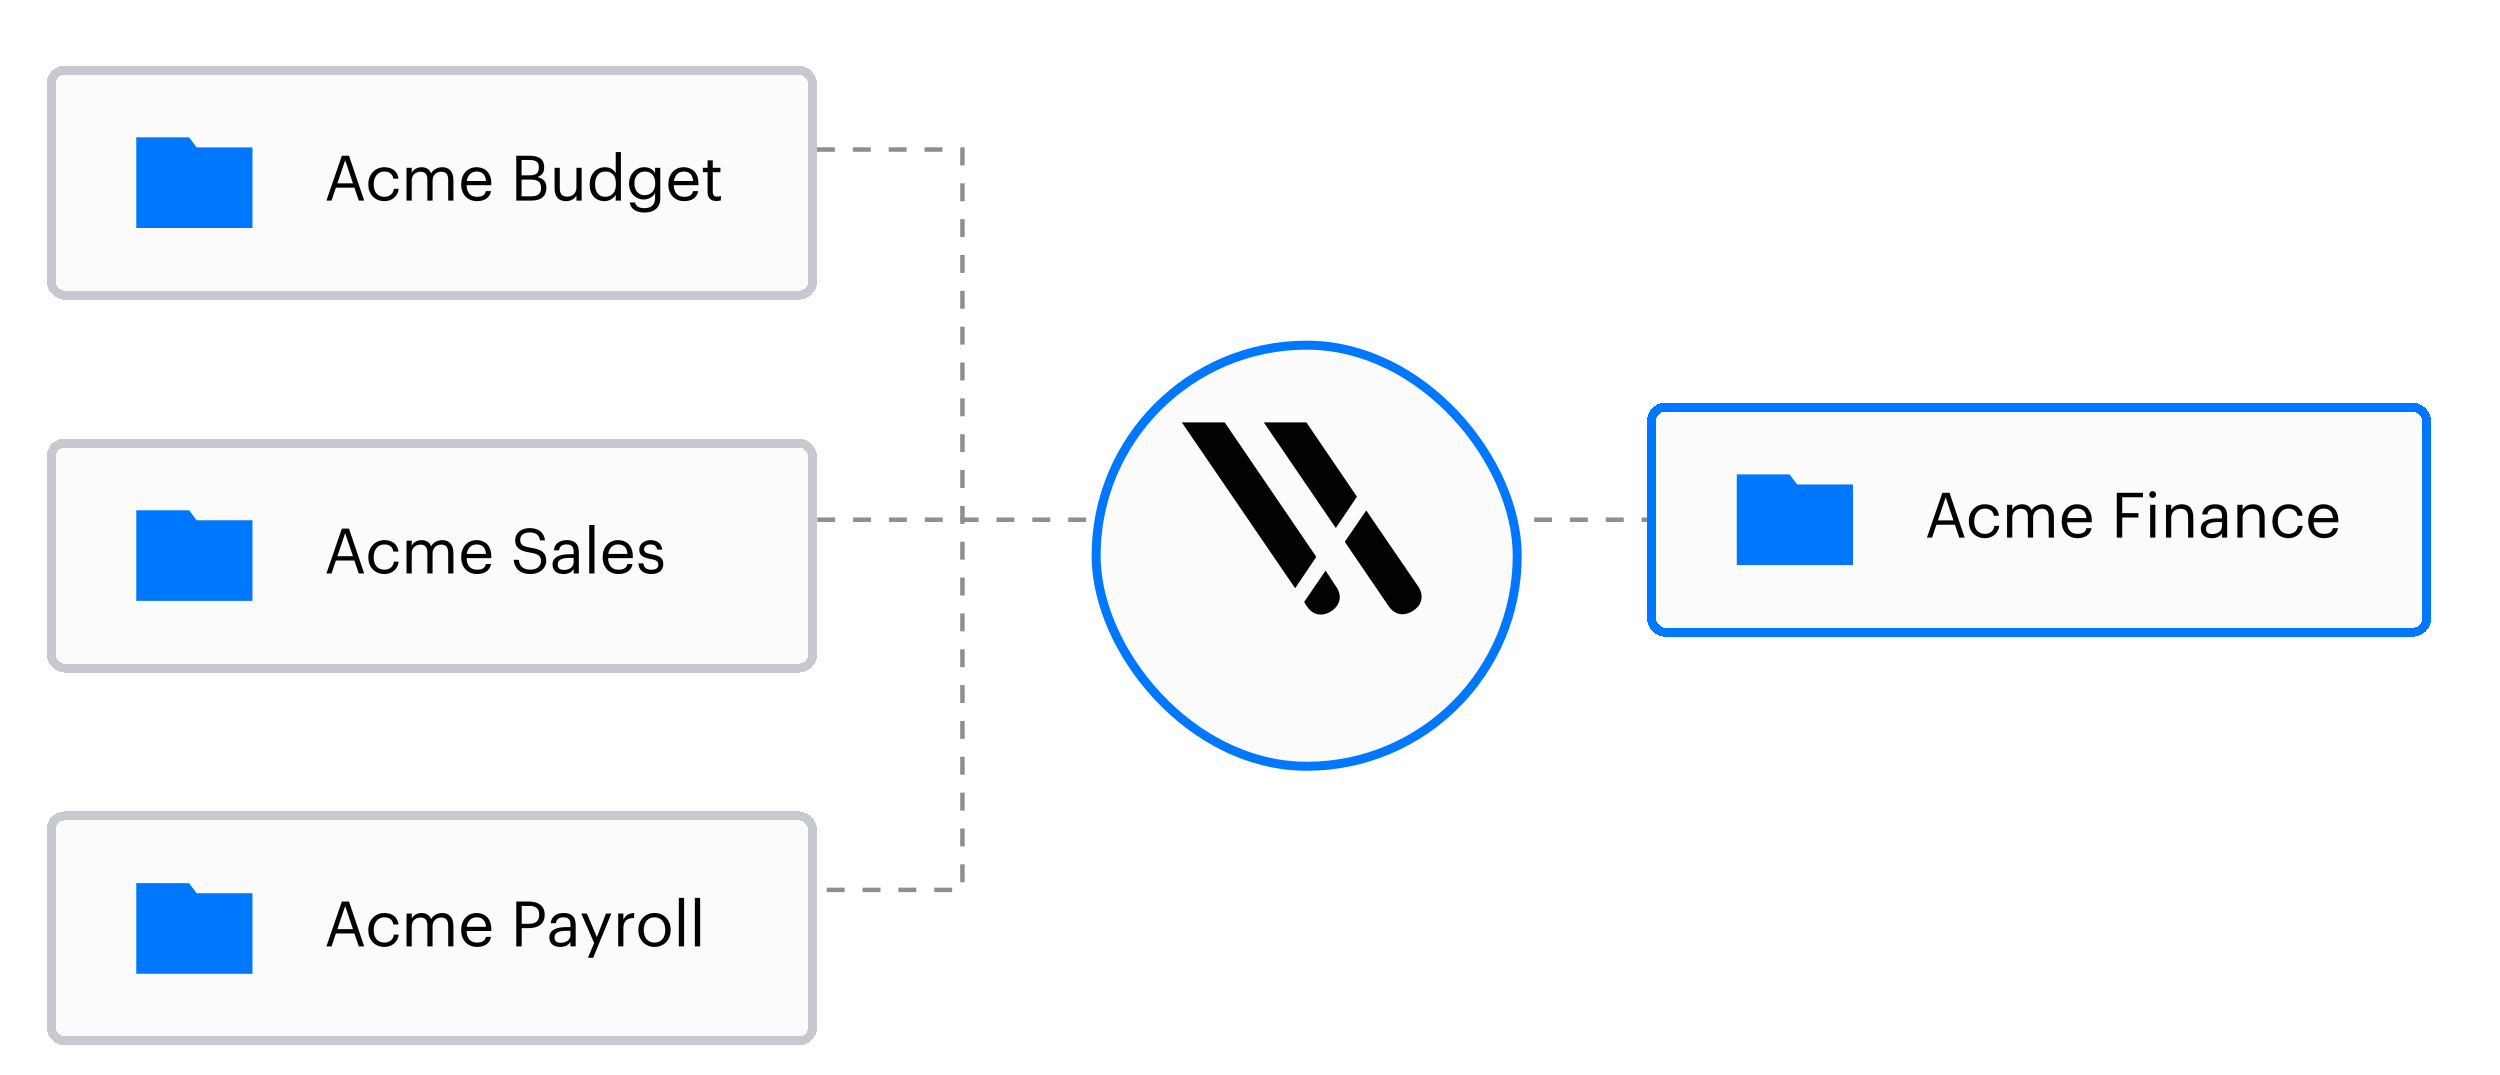 <svg width="558" height="240" viewBox="0 0 558 240" fill="none" xmlns="http://www.w3.org/2000/svg">
<g filter="url(#filter0_dd_9216_11468)">
<rect x="10.414" y="6.656" width="171.938" height="52.229" rx="4" fill="#FBFBFB" shape-rendering="crispEdges"/>
<rect x="11.414" y="7.656" width="169.938" height="50.229" rx="3" stroke="#C7C9D0" stroke-width="2" shape-rendering="crispEdges"/>
<path fill-rule="evenodd" clip-rule="evenodd" d="M30.414 42.886H56.352L56.35 24.898H43.889L42.196 22.656H30.414V42.886Z" fill="#0077FF"/>
<path d="M77.043 27.768L75.306 32.92H78.778L77.043 27.768ZM72.856 36.77L76.3 26.761H77.897L81.284 36.77H80.081L79.1 33.886H74.971L74.004 36.77H72.856ZM85.795 36.897C83.751 36.897 82.211 35.455 82.211 33.187V33.075C82.211 30.834 83.807 29.323 85.767 29.323C87.293 29.323 88.721 30.023 88.945 31.884H87.797C87.615 30.723 86.775 30.288 85.767 30.288C84.437 30.288 83.415 31.352 83.415 33.075V33.187C83.415 34.978 84.395 35.931 85.809 35.931C86.845 35.931 87.783 35.328 87.909 34.139H88.987C88.833 35.721 87.559 36.897 85.795 36.897ZM90.741 36.77V29.448H91.903V30.569C92.239 29.883 93.037 29.323 94.087 29.323C95.025 29.323 95.851 29.715 96.229 30.695C96.733 29.742 97.825 29.323 98.735 29.323C100.051 29.323 101.199 30.107 101.199 32.234V36.77H100.037V32.151C100.037 30.863 99.491 30.331 98.483 30.331C97.531 30.331 96.551 30.974 96.551 32.291V36.77H95.389V32.151C95.389 30.863 94.843 30.331 93.835 30.331C92.883 30.331 91.903 30.974 91.903 32.291V36.77H90.741ZM106.48 36.897C104.408 36.897 102.938 35.441 102.938 33.187V33.075C102.938 30.863 104.352 29.323 106.368 29.323C108.062 29.323 109.658 30.345 109.658 32.962V33.34H104.142C104.198 35.007 104.996 35.931 106.494 35.931C107.628 35.931 108.286 35.511 108.44 34.657H109.602C109.35 36.127 108.132 36.897 106.48 36.897ZM104.184 32.403H108.468C108.356 30.89 107.572 30.288 106.368 30.288C105.178 30.288 104.38 31.101 104.184 32.403ZM115.23 36.77V26.761H118.24C120.102 26.761 121.46 27.377 121.46 29.351V29.407C121.46 30.317 121.096 31.128 119.948 31.52C121.404 31.87 121.95 32.612 121.95 33.914V33.971C121.95 35.861 120.662 36.77 118.66 36.77H115.23ZM116.42 31.128H118.24C119.71 31.128 120.27 30.596 120.27 29.364V29.308C120.27 28.174 119.612 27.712 118.212 27.712H116.42V31.128ZM116.42 35.819H118.632C120.088 35.819 120.76 35.175 120.76 33.956V33.901C120.76 32.669 120.074 32.081 118.464 32.081H116.42V35.819ZM126.333 36.897C124.877 36.897 123.785 36.099 123.785 34.083V29.448H124.947V34.026C124.947 35.315 125.493 35.889 126.641 35.889C127.677 35.889 128.657 35.203 128.657 33.886V29.448H129.819V36.77H128.657V35.608C128.321 36.294 127.509 36.897 126.333 36.897ZM135.051 35.931C136.409 35.931 137.473 35.035 137.473 33.158V33.047C137.473 31.171 136.577 30.288 135.149 30.288C133.693 30.288 132.825 31.311 132.825 33.089V33.2C132.825 35.048 133.819 35.931 135.051 35.931ZM134.925 36.897C133.007 36.897 131.621 35.538 131.621 33.257V33.145C131.621 30.904 133.021 29.323 135.037 29.323C136.255 29.323 137.011 29.91 137.431 30.625V25.948H138.593V36.77H137.431V35.511C137.011 36.224 135.989 36.897 134.925 36.897ZM143.857 35.566C145.215 35.566 146.251 34.614 146.251 32.977V32.879C146.251 31.241 145.355 30.288 143.927 30.288C142.471 30.288 141.603 31.366 141.603 32.907V33.019C141.603 34.614 142.625 35.566 143.857 35.566ZM143.871 39.444C141.701 39.444 140.749 38.422 140.553 37.191H141.743C141.911 38.031 142.611 38.465 143.857 38.465C145.299 38.465 146.209 37.779 146.209 36.211V35.147C145.789 35.861 144.795 36.532 143.731 36.532C141.813 36.532 140.399 35.077 140.399 33.06V32.962C140.399 30.974 141.799 29.323 143.815 29.323C145.033 29.323 145.789 29.91 146.209 30.625V29.448H147.371V36.281C147.357 38.408 145.915 39.444 143.871 39.444ZM152.718 36.897C150.646 36.897 149.176 35.441 149.176 33.187V33.075C149.176 30.863 150.59 29.323 152.606 29.323C154.3 29.323 155.896 30.345 155.896 32.962V33.34H150.38C150.436 35.007 151.234 35.931 152.732 35.931C153.866 35.931 154.524 35.511 154.678 34.657H155.84C155.588 36.127 154.37 36.897 152.718 36.897ZM150.422 32.403H154.706C154.594 30.89 153.81 30.288 152.606 30.288C151.416 30.288 150.618 31.101 150.422 32.403ZM159.905 36.868C158.575 36.868 157.931 36.084 157.931 34.937V30.428H156.881V29.448H157.931V27.782H159.093V29.448H160.801V30.428H159.093V34.825C159.093 35.538 159.415 35.889 160.003 35.889C160.367 35.889 160.647 35.833 160.899 35.734V36.715C160.661 36.798 160.381 36.868 159.905 36.868Z" fill="#010203"/>
</g>
<g filter="url(#filter1_dd_9216_11468)">
<rect x="10.414" y="89.886" width="171.938" height="52.229" rx="4" fill="#FBFBFB" shape-rendering="crispEdges"/>
<rect x="11.414" y="90.886" width="169.938" height="50.229" rx="3" stroke="#C7C9D0" stroke-width="2" shape-rendering="crispEdges"/>
<path fill-rule="evenodd" clip-rule="evenodd" d="M30.414 126.115H56.352L56.35 108.127H43.889L42.196 105.886H30.414V126.115Z" fill="#0077FF"/>
<path d="M77.043 110.998L75.306 116.15H78.778L77.043 110.998ZM72.856 120L76.3 109.99H77.897L81.284 120H80.081L79.1 117.116H74.971L74.004 120H72.856ZM85.795 120.126C83.751 120.126 82.211 118.684 82.211 116.416V116.304C82.211 114.064 83.807 112.552 85.767 112.552C87.293 112.552 88.721 113.252 88.945 115.114H87.797C87.615 113.952 86.775 113.518 85.767 113.518C84.437 113.518 83.415 114.582 83.415 116.304V116.416C83.415 118.208 84.395 119.16 85.809 119.16C86.845 119.16 87.783 118.558 87.909 117.368H88.987C88.833 118.95 87.559 120.126 85.795 120.126ZM90.741 120V112.678H91.903V113.798C92.239 113.112 93.037 112.552 94.087 112.552C95.025 112.552 95.851 112.944 96.229 113.924C96.733 112.972 97.825 112.552 98.735 112.552C100.051 112.552 101.199 113.336 101.199 115.464V120H100.037V115.38C100.037 114.092 99.491 113.56 98.483 113.56C97.531 113.56 96.551 114.204 96.551 115.52V120H95.389V115.38C95.389 114.092 94.843 113.56 93.835 113.56C92.883 113.56 91.903 114.204 91.903 115.52V120H90.741ZM106.48 120.126C104.408 120.126 102.938 118.67 102.938 116.416V116.304C102.938 114.092 104.352 112.552 106.368 112.552C108.062 112.552 109.658 113.574 109.658 116.192V116.57H104.142C104.198 118.236 104.996 119.16 106.494 119.16C107.628 119.16 108.286 118.74 108.44 117.886H109.602C109.35 119.356 108.132 120.126 106.48 120.126ZM104.184 115.632H108.468C108.356 114.12 107.572 113.518 106.368 113.518C105.178 113.518 104.38 114.33 104.184 115.632ZM118.464 120.126C115.79 120.126 114.824 118.656 114.642 116.948H115.818C115.972 118.138 116.448 119.146 118.464 119.146C119.752 119.146 120.746 118.39 120.746 117.256C120.746 116.122 120.228 115.646 118.324 115.338C116.224 115.016 114.978 114.358 114.978 112.58C114.978 111.04 116.308 109.864 118.198 109.864C120.2 109.864 121.446 110.844 121.642 112.622H120.55C120.312 111.362 119.584 110.844 118.198 110.844C116.826 110.844 116.112 111.53 116.112 112.468C116.112 113.448 116.476 113.952 118.52 114.26C120.746 114.61 121.922 115.282 121.922 117.172C121.922 118.852 120.452 120.126 118.464 120.126ZM125.869 119.202C127.101 119.202 128.039 118.572 128.039 117.438V116.528H127.031C125.561 116.528 124.483 116.892 124.483 117.97C124.483 118.726 124.847 119.202 125.869 119.202ZM125.757 120.126C124.399 120.126 123.321 119.468 123.321 117.97C123.321 116.276 125.113 115.702 126.989 115.702H128.039V115.17C128.039 114.008 127.591 113.518 126.471 113.518C125.463 113.518 124.903 113.938 124.791 114.834H123.629C123.783 113.168 125.113 112.552 126.527 112.552C127.927 112.552 129.201 113.126 129.201 115.17V120H128.039V119.076C127.493 119.762 126.835 120.126 125.757 120.126ZM131.512 120V109.178H132.688V120H131.512ZM138.062 120.126C135.99 120.126 134.52 118.67 134.52 116.416V116.304C134.52 114.092 135.934 112.552 137.95 112.552C139.644 112.552 141.24 113.574 141.24 116.192V116.57H135.724C135.78 118.236 136.578 119.16 138.076 119.16C139.21 119.16 139.868 118.74 140.022 117.886H141.184C140.932 119.356 139.714 120.126 138.062 120.126ZM135.766 115.632H140.05C139.938 114.12 139.154 113.518 137.95 113.518C136.76 113.518 135.962 114.33 135.766 115.632ZM145.359 120.126C143.609 120.126 142.559 119.244 142.489 117.746H143.623C143.707 118.614 144.169 119.16 145.345 119.16C146.451 119.16 146.941 118.782 146.941 117.998C146.941 117.228 146.367 116.976 145.233 116.766C143.329 116.416 142.685 115.884 142.685 114.61C142.685 113.252 144.015 112.552 145.163 112.552C146.479 112.552 147.613 113.084 147.809 114.666H146.689C146.521 113.868 146.073 113.518 145.149 113.518C144.309 113.518 143.763 113.938 143.763 114.568C143.763 115.226 144.127 115.492 145.471 115.73C146.983 116.01 148.047 116.346 148.047 117.9C148.047 119.23 147.137 120.126 145.359 120.126Z" fill="#010203"/>
</g>
<g filter="url(#filter2_dd_9216_11468)">
<rect x="10.414" y="173.115" width="171.938" height="52.229" rx="4" fill="#FBFBFB" shape-rendering="crispEdges"/>
<rect x="11.414" y="174.115" width="169.938" height="50.229" rx="3" stroke="#C7C9D0" stroke-width="2" shape-rendering="crispEdges"/>
<path fill-rule="evenodd" clip-rule="evenodd" d="M30.414 209.345H56.352L56.35 191.357H43.889L42.196 189.115H30.414V209.345Z" fill="#0077FF"/>
<path d="M77.043 194.227L75.306 199.379H78.778L77.043 194.227ZM72.856 203.229L76.3 193.219H77.897L81.284 203.229H80.081L79.1 200.345H74.971L74.004 203.229H72.856ZM85.795 203.355C83.751 203.355 82.211 201.913 82.211 199.645V199.533C82.211 197.293 83.807 195.781 85.767 195.781C87.293 195.781 88.721 196.481 88.945 198.343H87.797C87.615 197.181 86.775 196.747 85.767 196.747C84.437 196.747 83.415 197.811 83.415 199.533V199.645C83.415 201.437 84.395 202.389 85.809 202.389C86.845 202.389 87.783 201.787 87.909 200.597H88.987C88.833 202.179 87.559 203.355 85.795 203.355ZM90.741 203.229V195.907H91.903V197.027C92.239 196.341 93.037 195.781 94.087 195.781C95.025 195.781 95.851 196.173 96.229 197.153C96.733 196.201 97.825 195.781 98.735 195.781C100.051 195.781 101.199 196.565 101.199 198.693V203.229H100.037V198.609C100.037 197.321 99.491 196.789 98.483 196.789C97.531 196.789 96.551 197.433 96.551 198.749V203.229H95.389V198.609C95.389 197.321 94.843 196.789 93.835 196.789C92.883 196.789 91.903 197.433 91.903 198.749V203.229H90.741ZM106.48 203.355C104.408 203.355 102.938 201.899 102.938 199.645V199.533C102.938 197.321 104.352 195.781 106.368 195.781C108.062 195.781 109.658 196.803 109.658 199.421V199.799H104.142C104.198 201.465 104.996 202.389 106.494 202.389C107.628 202.389 108.286 201.969 108.44 201.115H109.602C109.35 202.585 108.132 203.355 106.48 203.355ZM104.184 198.861H108.468C108.356 197.349 107.572 196.747 106.368 196.747C105.178 196.747 104.38 197.559 104.184 198.861ZM115.23 203.229V193.219H118.072C119.99 193.219 121.572 194.059 121.572 196.145V196.201C121.572 198.329 119.976 199.155 118.072 199.155H116.448V203.229H115.23ZM116.448 198.189H118.156C119.584 198.189 120.354 197.489 120.354 196.201V196.145C120.354 194.731 119.514 194.199 118.156 194.199H116.448V198.189ZM125.158 202.431C126.39 202.431 127.328 201.801 127.328 200.667V199.757H126.32C124.85 199.757 123.772 200.121 123.772 201.199C123.772 201.955 124.136 202.431 125.158 202.431ZM125.046 203.355C123.688 203.355 122.61 202.697 122.61 201.199C122.61 199.505 124.402 198.931 126.278 198.931H127.328V198.399C127.328 197.237 126.88 196.747 125.76 196.747C124.752 196.747 124.192 197.167 124.08 198.063H122.918C123.072 196.397 124.402 195.781 125.816 195.781C127.216 195.781 128.49 196.355 128.49 198.399V203.229H127.328V202.305C126.782 202.991 126.124 203.355 125.046 203.355ZM131.226 205.777L132.612 202.473L129.742 195.907H130.988L133.228 201.157L135.258 195.907H136.448L132.402 205.777H131.226ZM137.978 203.229V195.907H139.14V197.223C139.602 196.397 140.232 195.823 141.548 195.781V196.873C140.078 196.943 139.14 197.405 139.14 199.211V203.229H137.978ZM146.074 203.355C143.988 203.355 142.49 201.773 142.49 199.631V199.519C142.49 197.321 144.016 195.781 146.088 195.781C148.16 195.781 149.686 197.307 149.686 199.505V199.617C149.686 201.829 148.16 203.355 146.074 203.355ZM146.088 202.389C147.558 202.389 148.482 201.283 148.482 199.631V199.533C148.482 197.839 147.544 196.747 146.088 196.747C144.618 196.747 143.694 197.839 143.694 199.519V199.631C143.694 201.297 144.604 202.389 146.088 202.389ZM151.514 203.229V192.407H152.69V203.229H151.514ZM155.096 203.229V192.407H156.272V203.229H155.096Z" fill="#010203"/>
</g>
<path d="M182.352 33.378H214.813V198.623H182.352" stroke="#8D8E92" stroke-dasharray="4 4"/>
<path d="M182.414 116H221.304H313.265H373.617" stroke="#8D8E92" stroke-dasharray="4 4"/>
<g filter="url(#filter3_dd_9216_11468)">
<rect x="243.648" y="68" width="96" height="96" rx="48" fill="#FBFBFB"/>
<rect x="244.653" y="69.004" width="93.991" height="93.991" rx="46.995" stroke="#0077FF" stroke-width="2.009"/>
</g>
<g clip-path="url(#clip0_9216_11468)">
<path d="M273.354 94.274H263.778L289.077 131.293L293.793 124.289L273.354 94.274Z" fill="#010203"/>
<path d="M295.866 127.362L291.078 134.366L291.721 135.366C293.079 137.367 295.152 137.725 297.224 136.367C299.225 135.009 299.582 132.865 298.225 130.935L295.866 127.362Z" fill="#010203"/>
<path d="M291.578 94.274H282.073L298.153 117.857L302.869 110.854L291.578 94.274Z" fill="#010203"/>
<path d="M316.519 130.864L304.941 113.927L300.153 120.93L309.944 135.294C311.302 137.295 313.374 137.653 315.447 136.295C317.448 135.009 317.876 132.865 316.519 130.864Z" fill="#010203"/>
</g>
<g filter="url(#filter4_d_9216_11468)">
<rect x="367.648" y="89.885" width="174.938" height="52.229" rx="4" fill="#FBFBFB" shape-rendering="crispEdges"/>
<rect x="368.648" y="90.885" width="172.938" height="50.229" rx="3" stroke="#0077FF" stroke-width="2" shape-rendering="crispEdges"/>
<path fill-rule="evenodd" clip-rule="evenodd" d="M387.648 126.114H413.587L413.585 108.126H401.123L399.43 105.885H387.648V126.114Z" fill="#0077FF"/>
<path d="M434.277 110.997L432.541 116.149H436.013L434.277 110.997ZM430.091 119.999L433.535 109.989H435.131L438.519 119.999H437.315L436.335 117.115H432.205L431.239 119.999H430.091ZM443.029 120.125C440.985 120.125 439.445 118.683 439.445 116.415V116.303C439.445 114.063 441.041 112.551 443.001 112.551C444.527 112.551 445.955 113.251 446.179 115.113H445.031C444.849 113.951 444.009 113.517 443.001 113.517C441.671 113.517 440.649 114.581 440.649 116.303V116.415C440.649 118.207 441.629 119.159 443.043 119.159C444.079 119.159 445.017 118.557 445.143 117.367H446.221C446.067 118.949 444.793 120.125 443.029 120.125ZM447.976 119.999V112.677H449.138V113.797C449.474 113.111 450.272 112.551 451.322 112.551C452.26 112.551 453.086 112.943 453.464 113.923C453.968 112.971 455.06 112.551 455.97 112.551C457.286 112.551 458.434 113.335 458.434 115.463V119.999H457.272V115.379C457.272 114.091 456.726 113.559 455.718 113.559C454.766 113.559 453.786 114.203 453.786 115.519V119.999H452.624V115.379C452.624 114.091 452.078 113.559 451.07 113.559C450.118 113.559 449.138 114.203 449.138 115.519V119.999H447.976ZM463.714 120.125C461.642 120.125 460.172 118.669 460.172 116.415V116.303C460.172 114.091 461.586 112.551 463.602 112.551C465.296 112.551 466.892 113.573 466.892 116.191V116.569H461.376C461.432 118.235 462.23 119.159 463.728 119.159C464.862 119.159 465.52 118.739 465.674 117.885H466.836C466.584 119.355 465.366 120.125 463.714 120.125ZM461.418 115.631H465.702C465.59 114.119 464.806 113.517 463.602 113.517C462.412 113.517 461.614 114.329 461.418 115.631ZM472.464 119.999V109.989H478.316V110.983H473.682V114.525H477.294V115.519H473.682V119.999H472.464ZM480.474 111.151C480.054 111.151 479.704 110.801 479.704 110.381C479.704 109.961 480.054 109.611 480.474 109.611C480.894 109.611 481.244 109.961 481.244 110.381C481.244 110.801 480.894 111.151 480.474 111.151ZM479.914 119.999V112.677H481.076V119.999H479.914ZM483.454 119.999V112.677H484.616V113.839C484.952 113.153 485.764 112.551 486.968 112.551C488.48 112.551 489.544 113.377 489.544 115.505V119.999H488.382V115.421C488.382 114.133 487.836 113.559 486.66 113.559C485.582 113.559 484.616 114.245 484.616 115.561V119.999H483.454ZM493.768 119.201C495 119.201 495.938 118.571 495.938 117.437V116.527H494.93C493.46 116.527 492.382 116.891 492.382 117.969C492.382 118.725 492.746 119.201 493.768 119.201ZM493.656 120.125C492.298 120.125 491.22 119.467 491.22 117.969C491.22 116.275 493.012 115.701 494.888 115.701H495.938V115.169C495.938 114.007 495.49 113.517 494.37 113.517C493.362 113.517 492.802 113.937 492.69 114.833H491.528C491.682 113.167 493.012 112.551 494.426 112.551C495.826 112.551 497.1 113.125 497.1 115.169V119.999H495.938V119.075C495.392 119.761 494.734 120.125 493.656 120.125ZM499.382 119.999V112.677H500.544V113.839C500.88 113.153 501.692 112.551 502.896 112.551C504.408 112.551 505.472 113.377 505.472 115.505V119.999H504.31V115.421C504.31 114.133 503.764 113.559 502.588 113.559C501.51 113.559 500.544 114.245 500.544 115.561V119.999H499.382ZM510.787 120.125C508.743 120.125 507.203 118.683 507.203 116.415V116.303C507.203 114.063 508.799 112.551 510.759 112.551C512.285 112.551 513.713 113.251 513.937 115.113H512.789C512.607 113.951 511.767 113.517 510.759 113.517C509.429 113.517 508.407 114.581 508.407 116.303V116.415C508.407 118.207 509.387 119.159 510.801 119.159C511.837 119.159 512.775 118.557 512.901 117.367H513.979C513.825 118.949 512.551 120.125 510.787 120.125ZM518.73 120.125C516.658 120.125 515.188 118.669 515.188 116.415V116.303C515.188 114.091 516.602 112.551 518.618 112.551C520.312 112.551 521.908 113.573 521.908 116.191V116.569H516.392C516.448 118.235 517.246 119.159 518.744 119.159C519.878 119.159 520.536 118.739 520.69 117.885H521.852C521.6 119.355 520.382 120.125 518.73 120.125ZM516.434 115.631H520.718C520.606 114.119 519.822 113.517 518.618 113.517C517.428 113.517 516.63 114.329 516.434 115.631Z" fill="#010203"/>
</g>
<defs>
<filter id="filter0_dd_9216_11468" x="0.414" y="0.656" width="191.938" height="72.23" filterUnits="userSpaceOnUse" color-interpolation-filters="sRGB">
<feFlood flood-opacity="0" result="BackgroundImageFix"/>
<feColorMatrix in="SourceAlpha" type="matrix" values="0 0 0 0 0 0 0 0 0 0 0 0 0 0 0 0 0 0 127 0" result="hardAlpha"/>
<feOffset dy="4"/>
<feGaussianBlur stdDeviation="5"/>
<feComposite in2="hardAlpha" operator="out"/>
<feColorMatrix type="matrix" values="0 0 0 0 0.298 0 0 0 0 0.302 0 0 0 0 0.31 0 0 0 0.1 0"/>
<feBlend mode="normal" in2="BackgroundImageFix" result="effect1_dropShadow_9216_11468"/>
<feColorMatrix in="SourceAlpha" type="matrix" values="0 0 0 0 0 0 0 0 0 0 0 0 0 0 0 0 0 0 127 0" result="hardAlpha"/>
<feOffset dy="4"/>
<feGaussianBlur stdDeviation="2"/>
<feComposite in2="hardAlpha" operator="out"/>
<feColorMatrix type="matrix" values="0 0 0 0 0.298 0 0 0 0 0.302 0 0 0 0 0.31 0 0 0 0.1 0"/>
<feBlend mode="normal" in2="effect1_dropShadow_9216_11468" result="effect2_dropShadow_9216_11468"/>
<feBlend mode="normal" in="SourceGraphic" in2="effect2_dropShadow_9216_11468" result="shape"/>
</filter>
<filter id="filter1_dd_9216_11468" x="0.414" y="83.886" width="191.938" height="72.23" filterUnits="userSpaceOnUse" color-interpolation-filters="sRGB">
<feFlood flood-opacity="0" result="BackgroundImageFix"/>
<feColorMatrix in="SourceAlpha" type="matrix" values="0 0 0 0 0 0 0 0 0 0 0 0 0 0 0 0 0 0 127 0" result="hardAlpha"/>
<feOffset dy="4"/>
<feGaussianBlur stdDeviation="5"/>
<feComposite in2="hardAlpha" operator="out"/>
<feColorMatrix type="matrix" values="0 0 0 0 0.298 0 0 0 0 0.302 0 0 0 0 0.31 0 0 0 0.1 0"/>
<feBlend mode="normal" in2="BackgroundImageFix" result="effect1_dropShadow_9216_11468"/>
<feColorMatrix in="SourceAlpha" type="matrix" values="0 0 0 0 0 0 0 0 0 0 0 0 0 0 0 0 0 0 127 0" result="hardAlpha"/>
<feOffset dy="4"/>
<feGaussianBlur stdDeviation="2"/>
<feComposite in2="hardAlpha" operator="out"/>
<feColorMatrix type="matrix" values="0 0 0 0 0.298 0 0 0 0 0.302 0 0 0 0 0.31 0 0 0 0.1 0"/>
<feBlend mode="normal" in2="effect1_dropShadow_9216_11468" result="effect2_dropShadow_9216_11468"/>
<feBlend mode="normal" in="SourceGraphic" in2="effect2_dropShadow_9216_11468" result="shape"/>
</filter>
<filter id="filter2_dd_9216_11468" x="0.414" y="167.115" width="191.938" height="72.23" filterUnits="userSpaceOnUse" color-interpolation-filters="sRGB">
<feFlood flood-opacity="0" result="BackgroundImageFix"/>
<feColorMatrix in="SourceAlpha" type="matrix" values="0 0 0 0 0 0 0 0 0 0 0 0 0 0 0 0 0 0 127 0" result="hardAlpha"/>
<feOffset dy="4"/>
<feGaussianBlur stdDeviation="5"/>
<feComposite in2="hardAlpha" operator="out"/>
<feColorMatrix type="matrix" values="0 0 0 0 0.298 0 0 0 0 0.302 0 0 0 0 0.31 0 0 0 0.1 0"/>
<feBlend mode="normal" in2="BackgroundImageFix" result="effect1_dropShadow_9216_11468"/>
<feColorMatrix in="SourceAlpha" type="matrix" values="0 0 0 0 0 0 0 0 0 0 0 0 0 0 0 0 0 0 127 0" result="hardAlpha"/>
<feOffset dy="4"/>
<feGaussianBlur stdDeviation="2"/>
<feComposite in2="hardAlpha" operator="out"/>
<feColorMatrix type="matrix" values="0 0 0 0 0.298 0 0 0 0 0.302 0 0 0 0 0.31 0 0 0 0.1 0"/>
<feBlend mode="normal" in2="effect1_dropShadow_9216_11468" result="effect2_dropShadow_9216_11468"/>
<feBlend mode="normal" in="SourceGraphic" in2="effect2_dropShadow_9216_11468" result="shape"/>
</filter>
<filter id="filter3_dd_9216_11468" x="233.604" y="61.973" width="116.089" height="116.089" filterUnits="userSpaceOnUse" color-interpolation-filters="sRGB">
<feFlood flood-opacity="0" result="BackgroundImageFix"/>
<feColorMatrix in="SourceAlpha" type="matrix" values="0 0 0 0 0 0 0 0 0 0 0 0 0 0 0 0 0 0 127 0" result="hardAlpha"/>
<feOffset dy="4.018"/>
<feGaussianBlur stdDeviation="5.022"/>
<feComposite in2="hardAlpha" operator="out"/>
<feColorMatrix type="matrix" values="0 0 0 0 0.298 0 0 0 0 0.302 0 0 0 0 0.31 0 0 0 0.1 0"/>
<feBlend mode="normal" in2="BackgroundImageFix" result="effect1_dropShadow_9216_11468"/>
<feColorMatrix in="SourceAlpha" type="matrix" values="0 0 0 0 0 0 0 0 0 0 0 0 0 0 0 0 0 0 127 0" result="hardAlpha"/>
<feOffset dy="4.018"/>
<feGaussianBlur stdDeviation="2.009"/>
<feComposite in2="hardAlpha" operator="out"/>
<feColorMatrix type="matrix" values="0 0 0 0 0.298 0 0 0 0 0.302 0 0 0 0 0.31 0 0 0 0.1 0"/>
<feBlend mode="normal" in2="effect1_dropShadow_9216_11468" result="effect2_dropShadow_9216_11468"/>
<feBlend mode="normal" in="SourceGraphic" in2="effect2_dropShadow_9216_11468" result="shape"/>
</filter>
<filter id="filter4_d_9216_11468" x="352.648" y="74.885" width="204.938" height="82.23" filterUnits="userSpaceOnUse" color-interpolation-filters="sRGB">
<feFlood flood-opacity="0" result="BackgroundImageFix"/>
<feColorMatrix in="SourceAlpha" type="matrix" values="0 0 0 0 0 0 0 0 0 0 0 0 0 0 0 0 0 0 127 0" result="hardAlpha"/>
<feMorphology radius="5" operator="dilate" in="SourceAlpha" result="effect1_dropShadow_9216_11468"/>
<feOffset/>
<feGaussianBlur stdDeviation="5"/>
<feComposite in2="hardAlpha" operator="out"/>
<feColorMatrix type="matrix" values="0 0 0 0 0 0 0 0 0 0.467 0 0 0 0 1 0 0 0 0.2 0"/>
<feBlend mode="normal" in2="BackgroundImageFix" result="effect1_dropShadow_9216_11468"/>
<feBlend mode="normal" in="SourceGraphic" in2="effect1_dropShadow_9216_11468" result="shape"/>
</filter>
<clipPath id="clip0_9216_11468">
<rect width="54.312" height="43.593" fill="white" transform="translate(263.492 94.203)"/>
</clipPath>
</defs>
</svg>
